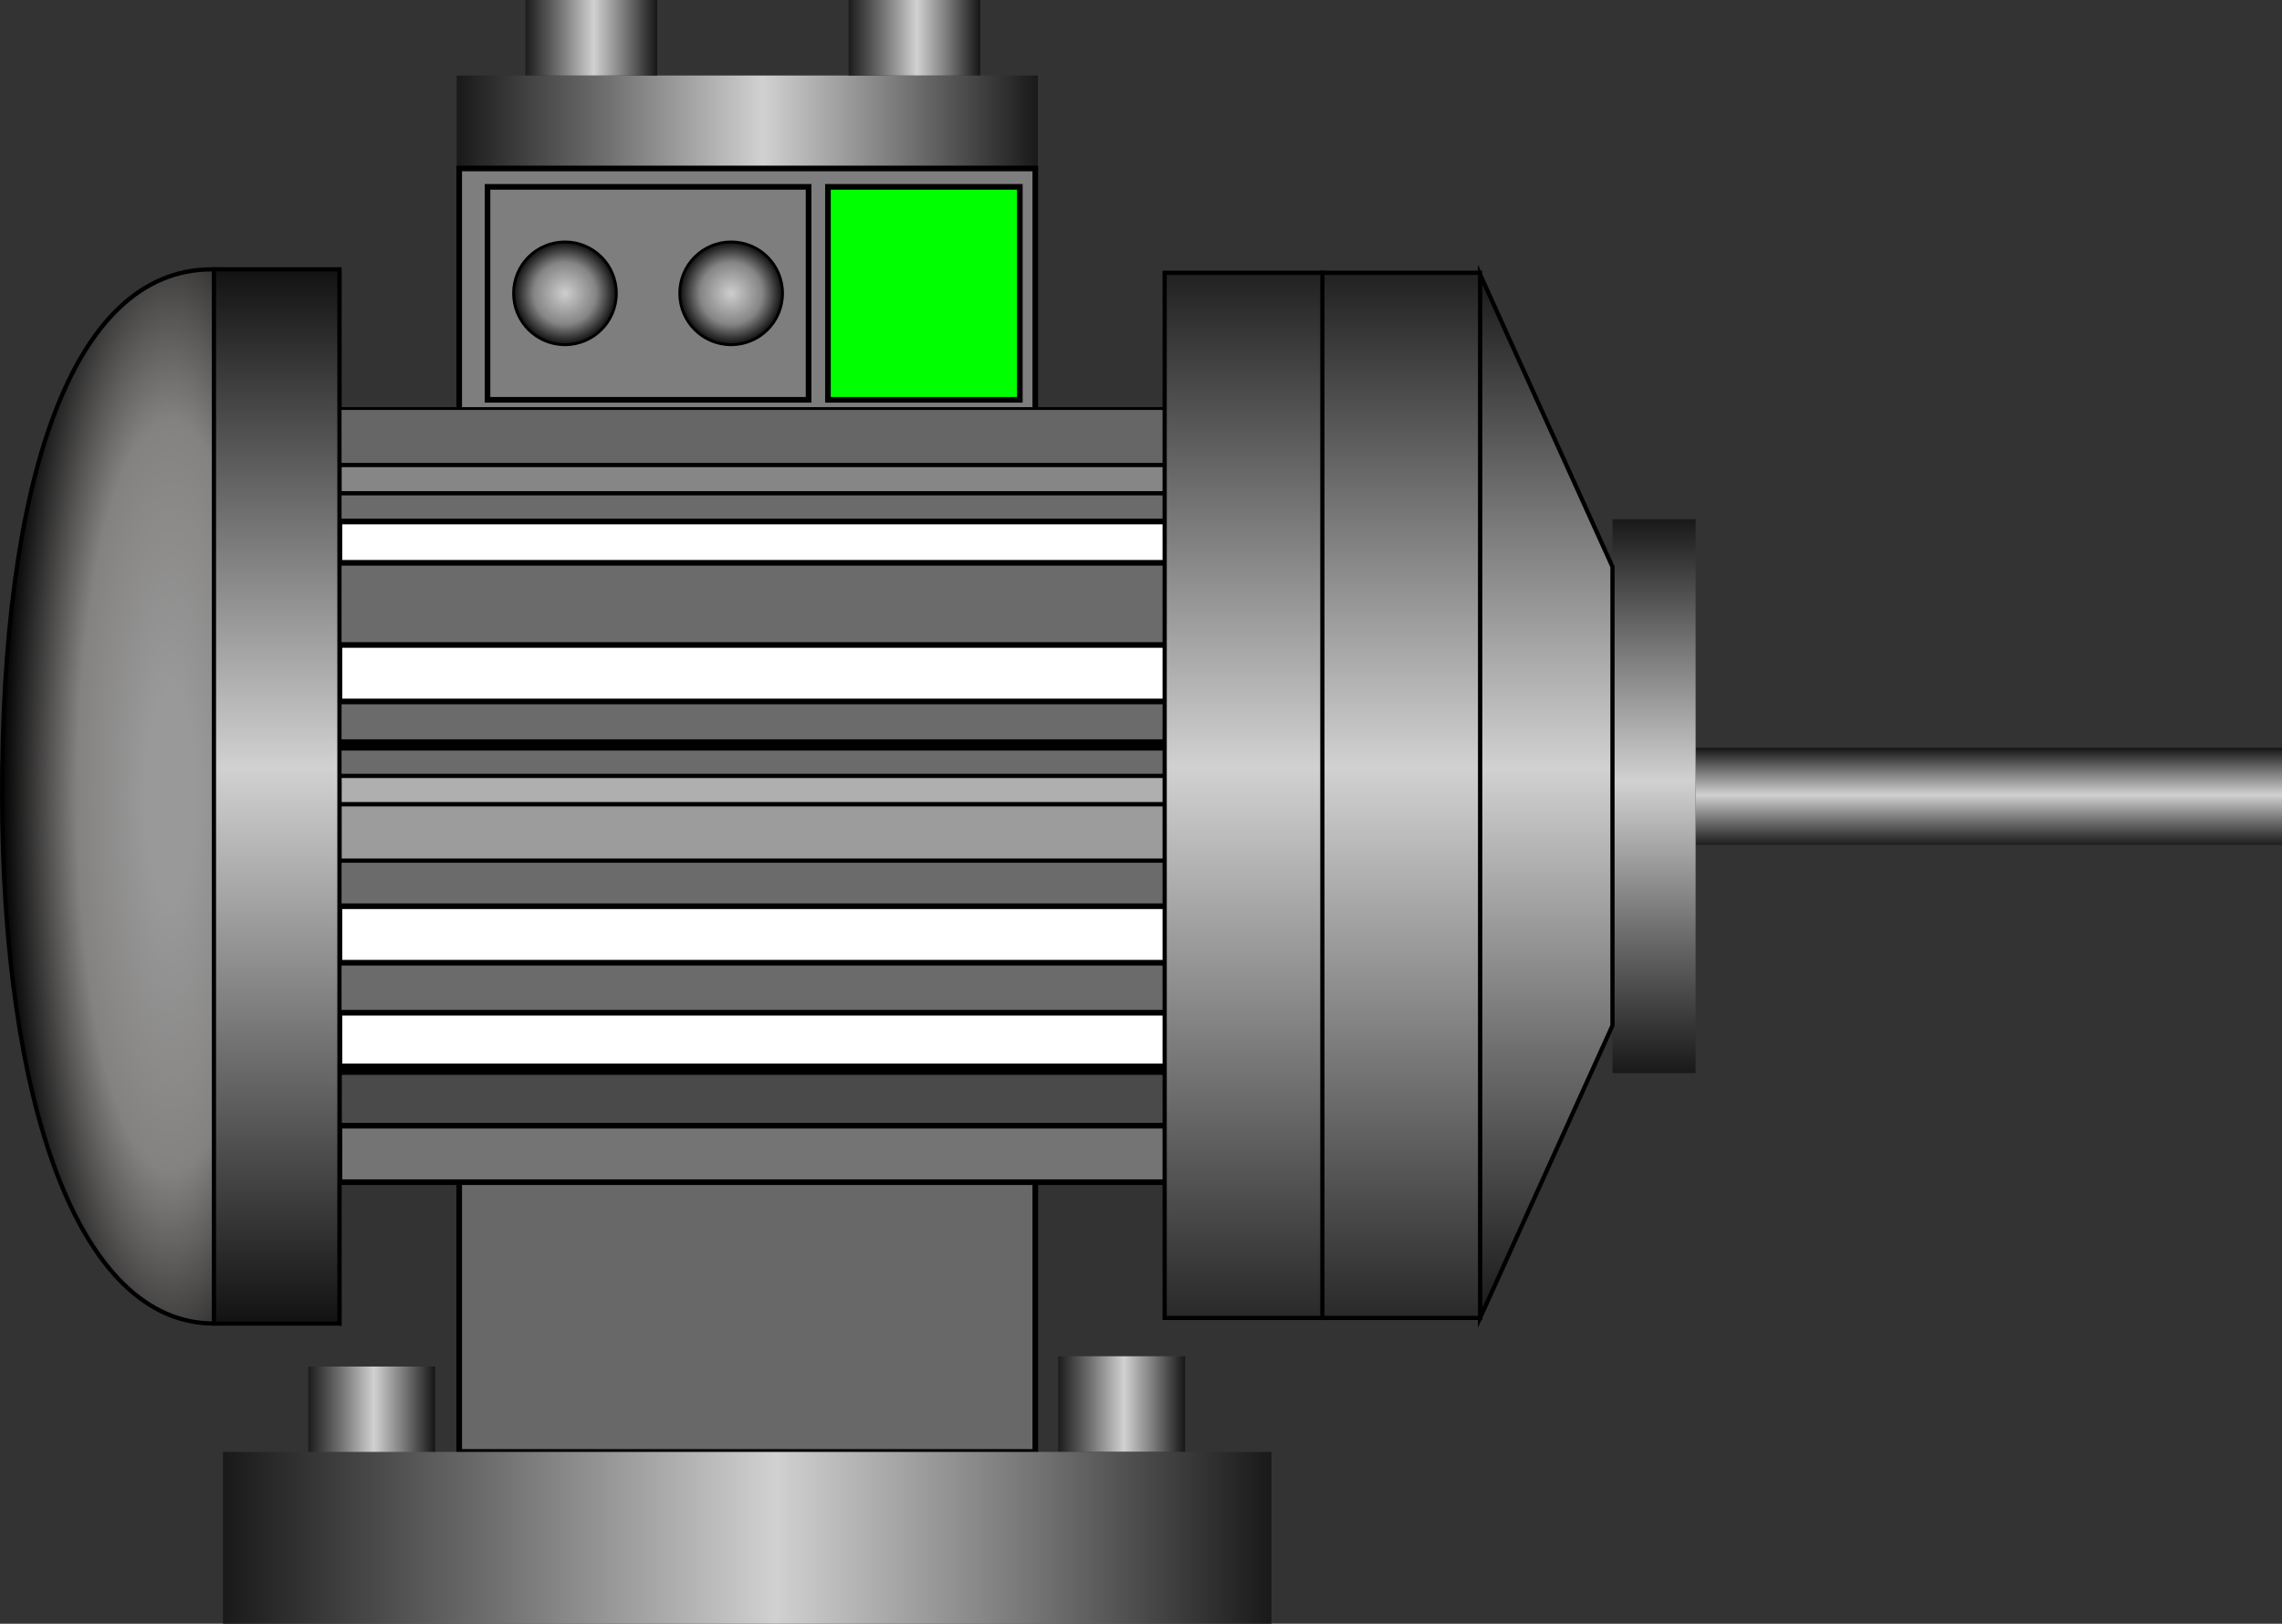 <!--?xml version="1.0" encoding="UTF-8" standalone="no"?-->
<!-- Generator: Adobe Illustrator 16.0.0, SVG Export Plug-In . SVG Version: 6.00 Build 0)  -->

<svg xmlns:dc="http://purl.org/dc/elements/1.1/" xmlns:cc="http://creativecommons.org/ns#" xmlns:rdf="http://www.w3.org/1999/02/22-rdf-syntax-ns#" xmlns:svg="http://www.w3.org/2000/svg" xmlns="http://www.w3.org/2000/svg" xmlns:sodipodi="http://sodipodi.sourceforge.net/DTD/sodipodi-0.dtd" xmlns:inkscape="http://www.inkscape.org/namespaces/inkscape" version="1.1" id="图层_1" inkscape:version="0.48.3.1 r9886" sodipodi:docname="0502.svg" x="0px" y="0px" width="405.111" height="288.238" viewBox="0 0 405.111 288.238" enable-background="new 0 0 412.764 355.214" xml:space="preserve"><rect x="0" y="0" width="405.111" height="288.238" fill="#333333" stroke="none"/><defs id="defs188"></defs>
<rect id="rect88_1_" x="-183.788" y="204.837" stroke-miterlimit="10" width="102.271" height="52.895" style="fill:#686868;stroke:#000000;stroke-miterlimit:10" transform="scale(-1,1)"></rect>
<linearGradient id="rect101_5_" gradientUnits="userSpaceOnUse" x1="-1103.95" y1="1330.699" x2="-1103.95" y2="1185.613" gradientTransform="matrix(0,-1.518,0.711,0,-1027.203,-1653.922)">
	<stop offset="0" style="stop-color:#191919" id="stop5"></stop>
	<stop offset="0.258" style="stop-color:#6F6F6F" id="stop7"></stop>
	<stop offset="0.527" style="stop-color:#D1D1D1" id="stop9"></stop>
	<stop offset="0.769" style="stop-color:#767677" id="stop11"></stop>
	<stop offset="1" style="stop-color:#191919" id="stop13"></stop>
</linearGradient>
<rect id="rect101_3_" x="-184.233" y="13.405" width="103.156" height="16.5" style="fill:url(#rect101_5_)" transform="scale(-1,1)"></rect>
<linearGradient id="rect21_15_" gradientUnits="userSpaceOnUse" x1="-1027.624" y1="25.599" x2="-1012.223" y2="25.599" gradientTransform="matrix(-1.518,0,0,-0.711,-1653.022,24.904)">
	<stop offset="0" style="stop-color:#191919" id="stop17"></stop>
	<stop offset="0.258" style="stop-color:#6F6F6F" id="stop19"></stop>
	<stop offset="0.527" style="stop-color:#D1D1D1" id="stop21"></stop>
	<stop offset="0.769" style="stop-color:#767677" id="stop23"></stop>
	<stop offset="1" style="stop-color:#191919" id="stop25"></stop>
</linearGradient>
<rect id="rect21_12_" x="-116.67" y="-5.6843419e-014" width="23.376" height="13.405" style="fill:url(#rect21_15_)" transform="scale(-1,1)"></rect>
<linearGradient id="rect21_16_" gradientUnits="userSpaceOnUse" x1="-989.837" y1="25.599" x2="-974.435" y2="25.599" gradientTransform="matrix(-1.518,0,0,-0.711,-1653.022,24.904)">
	<stop offset="0" style="stop-color:#191919" id="stop29"></stop>
	<stop offset="0.258" style="stop-color:#6F6F6F" id="stop31"></stop>
	<stop offset="0.527" style="stop-color:#D1D1D1" id="stop33"></stop>
	<stop offset="0.769" style="stop-color:#767677" id="stop35"></stop>
	<stop offset="1" style="stop-color:#191919" id="stop37"></stop>
</linearGradient>
<rect id="rect21_11_" x="-174.024" y="-5.6843419e-014" width="23.376" height="13.405" style="fill:url(#rect21_16_)" transform="scale(-1,1)"></rect>
<rect id="rect101_1_" x="-183.788" y="29.905" stroke-miterlimit="10" width="102.271" height="44.327" style="fill:#7e7e7e;stroke:#000000;stroke-miterlimit:10" transform="scale(-1,1)"></rect>
<rect id="rect101_2_" x="-143.545" y="33.167" stroke-miterlimit="10" width="57" height="37.803" style="fill:#7e7e7e;stroke:#000000;stroke-miterlimit:10" transform="scale(-1,1)"></rect>
<g id="light" inkscape:label="#g3096" transform="matrix(-1,0,0,1,405.111,0)"><rect style="fill: rgb(0, 255, 0); stroke: rgb(0, 0, 0); stroke-miterlimit: 10;" height="37.803" width="34.063" stroke-miterlimit="10" y="33.167" x="224.066" id="rect101_4_"></rect></g>
<g id="g43" transform="matrix(-1,0,0,1,413.139,-58.202)">
	<radialGradient id="SVGID_1_" cx="283.344" cy="110.27" r="9.125" gradientUnits="userSpaceOnUse">
		<stop offset="0.015" style="stop-color:#CCCCCC" id="stop46"></stop>
		<stop offset="0.602" style="stop-color:#868585" id="stop48"></stop>
		<stop offset="1" style="stop-color:#0F0F0F" id="stop50"></stop>
	</radialGradient>
	<circle stroke-miterlimit="10" cx="283.344" cy="110.27" r="9.125" id="circle52" sodipodi:cx="283.34399" sodipodi:cy="110.27" sodipodi:rx="9.125" sodipodi:ry="9.125" style="fill:url(#SVGID_1_);stroke:#000000;stroke-width:0.5;stroke-miterlimit:10" d="m 292.469,110.27 c 0,5.04 -4.085,9.125 -9.125,9.125 -5.04,0 -9.125,-4.085 -9.125,-9.125 0,-5.04 4.085,-9.125 9.125,-9.125 5.04,0 9.125,4.085 9.125,9.125 z"></circle>
	<radialGradient id="SVGID_2_" cx="312.844" cy="110.27" r="9.125" gradientUnits="userSpaceOnUse">
		<stop offset="0.015" style="stop-color:#CCCCCC" id="stop55"></stop>
		<stop offset="0.602" style="stop-color:#868585" id="stop57"></stop>
		<stop offset="1" style="stop-color:#0F0F0F" id="stop59"></stop>
	</radialGradient>
	<circle stroke-miterlimit="10" cx="312.844" cy="110.27" r="9.125" id="circle61" sodipodi:cx="312.84399" sodipodi:cy="110.27" sodipodi:rx="9.125" sodipodi:ry="9.125" style="fill:url(#SVGID_2_);stroke:#000000;stroke-width:0.5;stroke-miterlimit:10" d="m 321.969,110.27 c 0,5.04 -4.085,9.125 -9.125,9.125 -5.04,0 -9.125,-4.085 -9.125,-9.125 0,-5.04 4.085,-9.125 9.125,-9.125 5.04,0 9.125,4.085 9.125,9.125 z"></circle>
</g>
<radialGradient id="SVGID_3_" cx="382.822" cy="199.58" r="69.463" gradientTransform="matrix(-1,0,0,4,413.139,-656.941)" gradientUnits="userSpaceOnUse">
	<stop offset="0.066" style="stop-color:#999999" id="stop64"></stop>
	<stop offset="0.24" style="stop-color:#848281" id="stop66"></stop>
	<stop offset="0.434" style="stop-color:#000000" id="stop68"></stop>
</radialGradient>
<path stroke-miterlimit="10" d="m 60.261,47.816 v 187.123 c -5.076,-0.687 -17.755,0 -22.282,0 -24.166,0 -37.515,-39.435 -37.604,-93.562 -0.09,-55.619 12.164,-93.562 37.215,-93.562 3.584,0.001 18.274,0.595 22.671,0.001 z" id="path70" inkscape:connector-curvature="0" style="fill:url(#SVGID_3_);stroke:#000000;stroke-width:0.75;stroke-miterlimit:10"></path>
<rect id="rect88" x="-222.262" y="72.519" width="162.086" height="137.331" style="fill:#6b6b6b" transform="scale(-1,1)"></rect>
<rect id="rect21_1_" x="-217.394" y="72.519" stroke-miterlimit="10" width="157.133" height="10.027" style="fill:#666666;stroke:#000000;stroke-width:0.5;stroke-miterlimit:10" transform="scale(-1,1)"></rect>
<rect id="rect21_2_" x="-217.392" y="82.547" stroke-miterlimit="10" width="157.133" height="5.013" style="fill:#868686;stroke:#000000;stroke-width:0.75;stroke-miterlimit:10" transform="scale(-1,1)"></rect>
<rect id="rect21_3_" x="-217.392" y="92.572" stroke-miterlimit="10" width="157.133" height="7.333" style="fill:#ffffff;stroke:#000000;stroke-miterlimit:10" transform="scale(-1,1)"></rect>
<rect id="rect21_4_" x="-217.392" y="114.489" stroke-miterlimit="10" width="157.133" height="10.027" style="fill:#ffffff;stroke:#000000;stroke-miterlimit:10" transform="scale(-1,1)"></rect>
<rect id="rect21_9_" x="-217.394" y="142.743" stroke-miterlimit="10" width="157.133" height="10.029" style="fill:#9c9c9c;stroke:#000000;stroke-width:0.75;stroke-miterlimit:10" transform="scale(-1,1)"></rect>
<rect id="rect21_10_" x="-217.392" y="160.866" stroke-miterlimit="10" width="157.133" height="10.027" style="fill:#ffffff;stroke:#000000;stroke-miterlimit:10" transform="scale(-1,1)"></rect>
<rect id="rect21_5_" x="-217.392" y="137.732" stroke-miterlimit="10" width="157.133" height="5.013" style="fill:#afafaf;stroke:#000000;stroke-width:0.75;stroke-miterlimit:10" transform="scale(-1,1)"></rect>
<rect id="rect21_6_" x="-217.394" y="179.772" stroke-miterlimit="10" width="157.133" height="10.027" style="fill:#ffffff;stroke:#000000;stroke-miterlimit:10" transform="scale(-1,1)"></rect>
<rect id="rect21_7_" x="-217.392" y="189.798" stroke-miterlimit="10" width="157.133" height="10.027" style="fill:#4a4a4a;stroke:#2d2d2d;stroke-miterlimit:10" transform="scale(-1,1)"></rect>
<rect id="rect21_8_" x="-217.394" y="199.823" stroke-miterlimit="10" width="157.133" height="10.027" style="fill:#747474;stroke:#000000;stroke-miterlimit:10" transform="scale(-1,1)"></rect>
<line id="line338" stroke-miterlimit="10" x1="212.257" y1="132.235" x2="60.262" y2="132.235" style="fill:none;stroke:#000000;stroke-width:2;stroke-miterlimit:10"></line>
<line id="line338_1_" stroke-miterlimit="10" x1="217.392" y1="189.799" x2="60.261" y2="189.799" style="fill:none;stroke:#000000;stroke-width:2;stroke-miterlimit:10"></line>
<sodipodi:namedview id="namedview221" bordercolor="#666666" pagecolor="#ffffff" borderopacity="1" objecttolerance="10" showgrid="false" gridtolerance="10" guidetolerance="10" inkscape:cy="149.49451" inkscape:zoom="1.1212866" fit-margin-left="0" fit-margin-top="0" inkscape:cx="335.3675" inkscape:pageopacity="0" inkscape:pageshadow="2" inkscape:window-width="1440" inkscape:window-height="848" fit-margin-right="0" fit-margin-bottom="0" inkscape:window-x="-8" inkscape:window-y="-8" inkscape:window-maximized="1" inkscape:current-layer="图层_1">
	</sodipodi:namedview>
<linearGradient id="rect21_17_" gradientUnits="userSpaceOnUse" x1="-1188.495" y1="948.159" x2="-1177.116" y2="948.159" gradientTransform="matrix(0,-1.518,0.711,0,-1027.203,-1653.922)">
	<stop offset="0" style="stop-color:#191919" id="stop87"></stop>
	<stop offset="0.258" style="stop-color:#6F6F6F" id="stop89"></stop>
	<stop offset="0.527" style="stop-color:#D1D1D1" id="stop91"></stop>
	<stop offset="0.769" style="stop-color:#767677" id="stop93"></stop>
	<stop offset="1" style="stop-color:#191919" id="stop95"></stop>
</linearGradient>
<rect id="rect21" x="-405.111" y="132.704" width="104.098" height="17.271" style="fill:url(#rect21_17_)" transform="scale(-1,1)"></rect>
<linearGradient id="rect21_18_" gradientUnits="userSpaceOnUse" x1="-1053.03" y1="-318.088" x2="-1038.19" y2="-318.088" gradientTransform="matrix(-1.518,0,0,-0.711,-1653.022,24.904)">
	<stop offset="0" style="stop-color:#191919" id="stop99"></stop>
	<stop offset="0.258" style="stop-color:#6F6F6F" id="stop101"></stop>
	<stop offset="0.527" style="stop-color:#D1D1D1" id="stop103"></stop>
	<stop offset="0.769" style="stop-color:#767677" id="stop105"></stop>
	<stop offset="1" style="stop-color:#191919" id="stop107"></stop>
</linearGradient>
<rect id="rect21_13_" x="-77.257" y="242.572" width="22.524" height="16.984" style="fill:url(#rect21_18_)" transform="scale(-1,1)"></rect>
<linearGradient id="rect21_19_" gradientUnits="userSpaceOnUse" x1="-965.314" y1="-315.521" x2="-950.474" y2="-315.521" gradientTransform="matrix(-1.518,0,0,-0.711,-1653.022,24.904)">
	<stop offset="0" style="stop-color:#191919" id="stop111"></stop>
	<stop offset="0.258" style="stop-color:#6F6F6F" id="stop113"></stop>
	<stop offset="0.527" style="stop-color:#D1D1D1" id="stop115"></stop>
	<stop offset="0.769" style="stop-color:#767677" id="stop117"></stop>
	<stop offset="1" style="stop-color:#191919" id="stop119"></stop>
</linearGradient>
<rect id="rect21_14_" x="-210.392" y="240.747" width="22.524" height="16.984" style="fill:url(#rect21_19_)" transform="scale(-1,1)"></rect>
<linearGradient id="rect43_4_" gradientUnits="userSpaceOnUse" x1="364.06" y1="780.738" x2="364.06" y2="593.615" gradientTransform="translate(-413.179,-545.799)">
	<stop offset="0" style="stop-color:#121212" id="stop123"></stop>
	<stop offset="0.527" style="stop-color:#D1D1D1" id="stop125"></stop>
	<stop offset="1" style="stop-color:#121212" id="stop127"></stop>
</linearGradient>
<rect id="rect43" x="-60.261" y="47.816" stroke-miterlimit="10" width="22.282" height="187.123" style="fill:url(#rect43_4_);stroke:#000000;stroke-width:0.75;stroke-miterlimit:10" transform="scale(-1,1)"></rect>
<linearGradient id="rect43_5_" gradientUnits="userSpaceOnUse" x1="119.545" y1="736.295" x2="119.545" y2="637.962" gradientTransform="translate(-413.179,-545.799)">
	<stop offset="0" style="stop-color:#191919" id="stop131"></stop>
	<stop offset="0.258" style="stop-color:#6F6F6F" id="stop133"></stop>
	<stop offset="0.527" style="stop-color:#D1D1D1" id="stop135"></stop>
	<stop offset="0.769" style="stop-color:#767677" id="stop137"></stop>
	<stop offset="1" style="stop-color:#191919" id="stop139"></stop>
</linearGradient>
<rect id="rect43_1_" x="-301.014" y="92.163" width="14.76" height="98.334" style="fill:url(#rect43_5_)" transform="scale(-1,1)"></rect>
<linearGradient id="rect101_6_" gradientUnits="userSpaceOnUse" x1="-1269.538" y1="1389.046" x2="-1269.538" y2="1127.267" gradientTransform="matrix(0,-1.518,0.711,0,-1027.203,-1653.922)">
	<stop offset="0" style="stop-color:#191919" id="stop143"></stop>
	<stop offset="0.258" style="stop-color:#6F6F6F" id="stop145"></stop>
	<stop offset="0.527" style="stop-color:#D1D1D1" id="stop147"></stop>
	<stop offset="0.769" style="stop-color:#767677" id="stop149"></stop>
	<stop offset="1" style="stop-color:#191919" id="stop151"></stop>
</linearGradient>
<rect id="rect101" x="-225.715" y="257.731" width="186.125" height="30.507" style="fill:url(#rect101_6_)" transform="scale(-1,1)"></rect>
<linearGradient id="path219_1_" gradientUnits="userSpaceOnUse" x1="474.077" y1="-982.567" x2="474.077" y2="-982.567" gradientTransform="matrix(-1,0,0,-1,496.206,-839.876)">
	<stop offset="0" style="stop-color:#5B5959" id="stop155"></stop>
	<stop offset="1" style="stop-color:#999999" id="stop157"></stop>
</linearGradient>
<path id="path219" inkscape:connector-curvature="0" stroke-miterlimit="10" d="M 22.128,142.691" style="fill:url(#path219_1_);stroke:#595757;stroke-width:0.25;stroke-miterlimit:10"></path>
<linearGradient id="polygon214_1_" gradientUnits="userSpaceOnUse" x1="138.676" y1="779.745" x2="138.676" y2="594.512" gradientTransform="translate(-0.04,-487.597)">
	<stop offset="0" style="stop-color:#191919" id="stop161"></stop>
	<stop offset="0.258" style="stop-color:#6F6F6F" id="stop163"></stop>
	<stop offset="0.527" style="stop-color:#D1D1D1" id="stop165"></stop>
	<stop offset="0.769" style="stop-color:#767677" id="stop167"></stop>
	<stop offset="1" style="stop-color:#191919" id="stop169"></stop>
</linearGradient>
<polygon id="polygon214" stroke-miterlimit="10" points="126.885,240.25 126.885,158.813 150.388,106.915 150.388,292.148 " style="fill:url(#polygon214_1_);stroke:#000000;stroke-width:0.75;stroke-miterlimit:10" transform="matrix(-1,0,0,1,413.139,-58.202)"></polygon>
<linearGradient id="rect43_6_" gradientUnits="userSpaceOnUse" x1="164.427" y1="779.745" x2="164.427" y2="594.222" gradientTransform="translate(-413.179,-545.799)">
	<stop offset="0" style="stop-color:#292929" id="stop173"></stop>
	<stop offset="0.527" style="stop-color:#D1D1D1" id="stop175"></stop>
	<stop offset="1" style="stop-color:#212121" id="stop177"></stop>
</linearGradient>
<rect id="rect43_2_" x="-262.752" y="48.423" stroke-miterlimit="10" width="27.997" height="185.523" style="fill:url(#rect43_6_);stroke:#000000;stroke-width:0.75;stroke-miterlimit:10" transform="scale(-1,1)"></rect>
<linearGradient id="rect43_7_" gradientUnits="userSpaceOnUse" x1="192.424" y1="779.745" x2="192.424" y2="594.222" gradientTransform="translate(-413.179,-545.799)">
	<stop offset="0" style="stop-color:#292929" id="stop181"></stop>
	<stop offset="0.527" style="stop-color:#D1D1D1" id="stop183"></stop>
	<stop offset="1" style="stop-color:#212121" id="stop185"></stop>
</linearGradient>
<rect id="rect43_3_" x="-234.754" y="48.423" stroke-miterlimit="10" width="27.997" height="185.523" style="fill:url(#rect43_7_);stroke:#000000;stroke-width:0.75;stroke-miterlimit:10" transform="scale(-1,1)"></rect>
</svg>